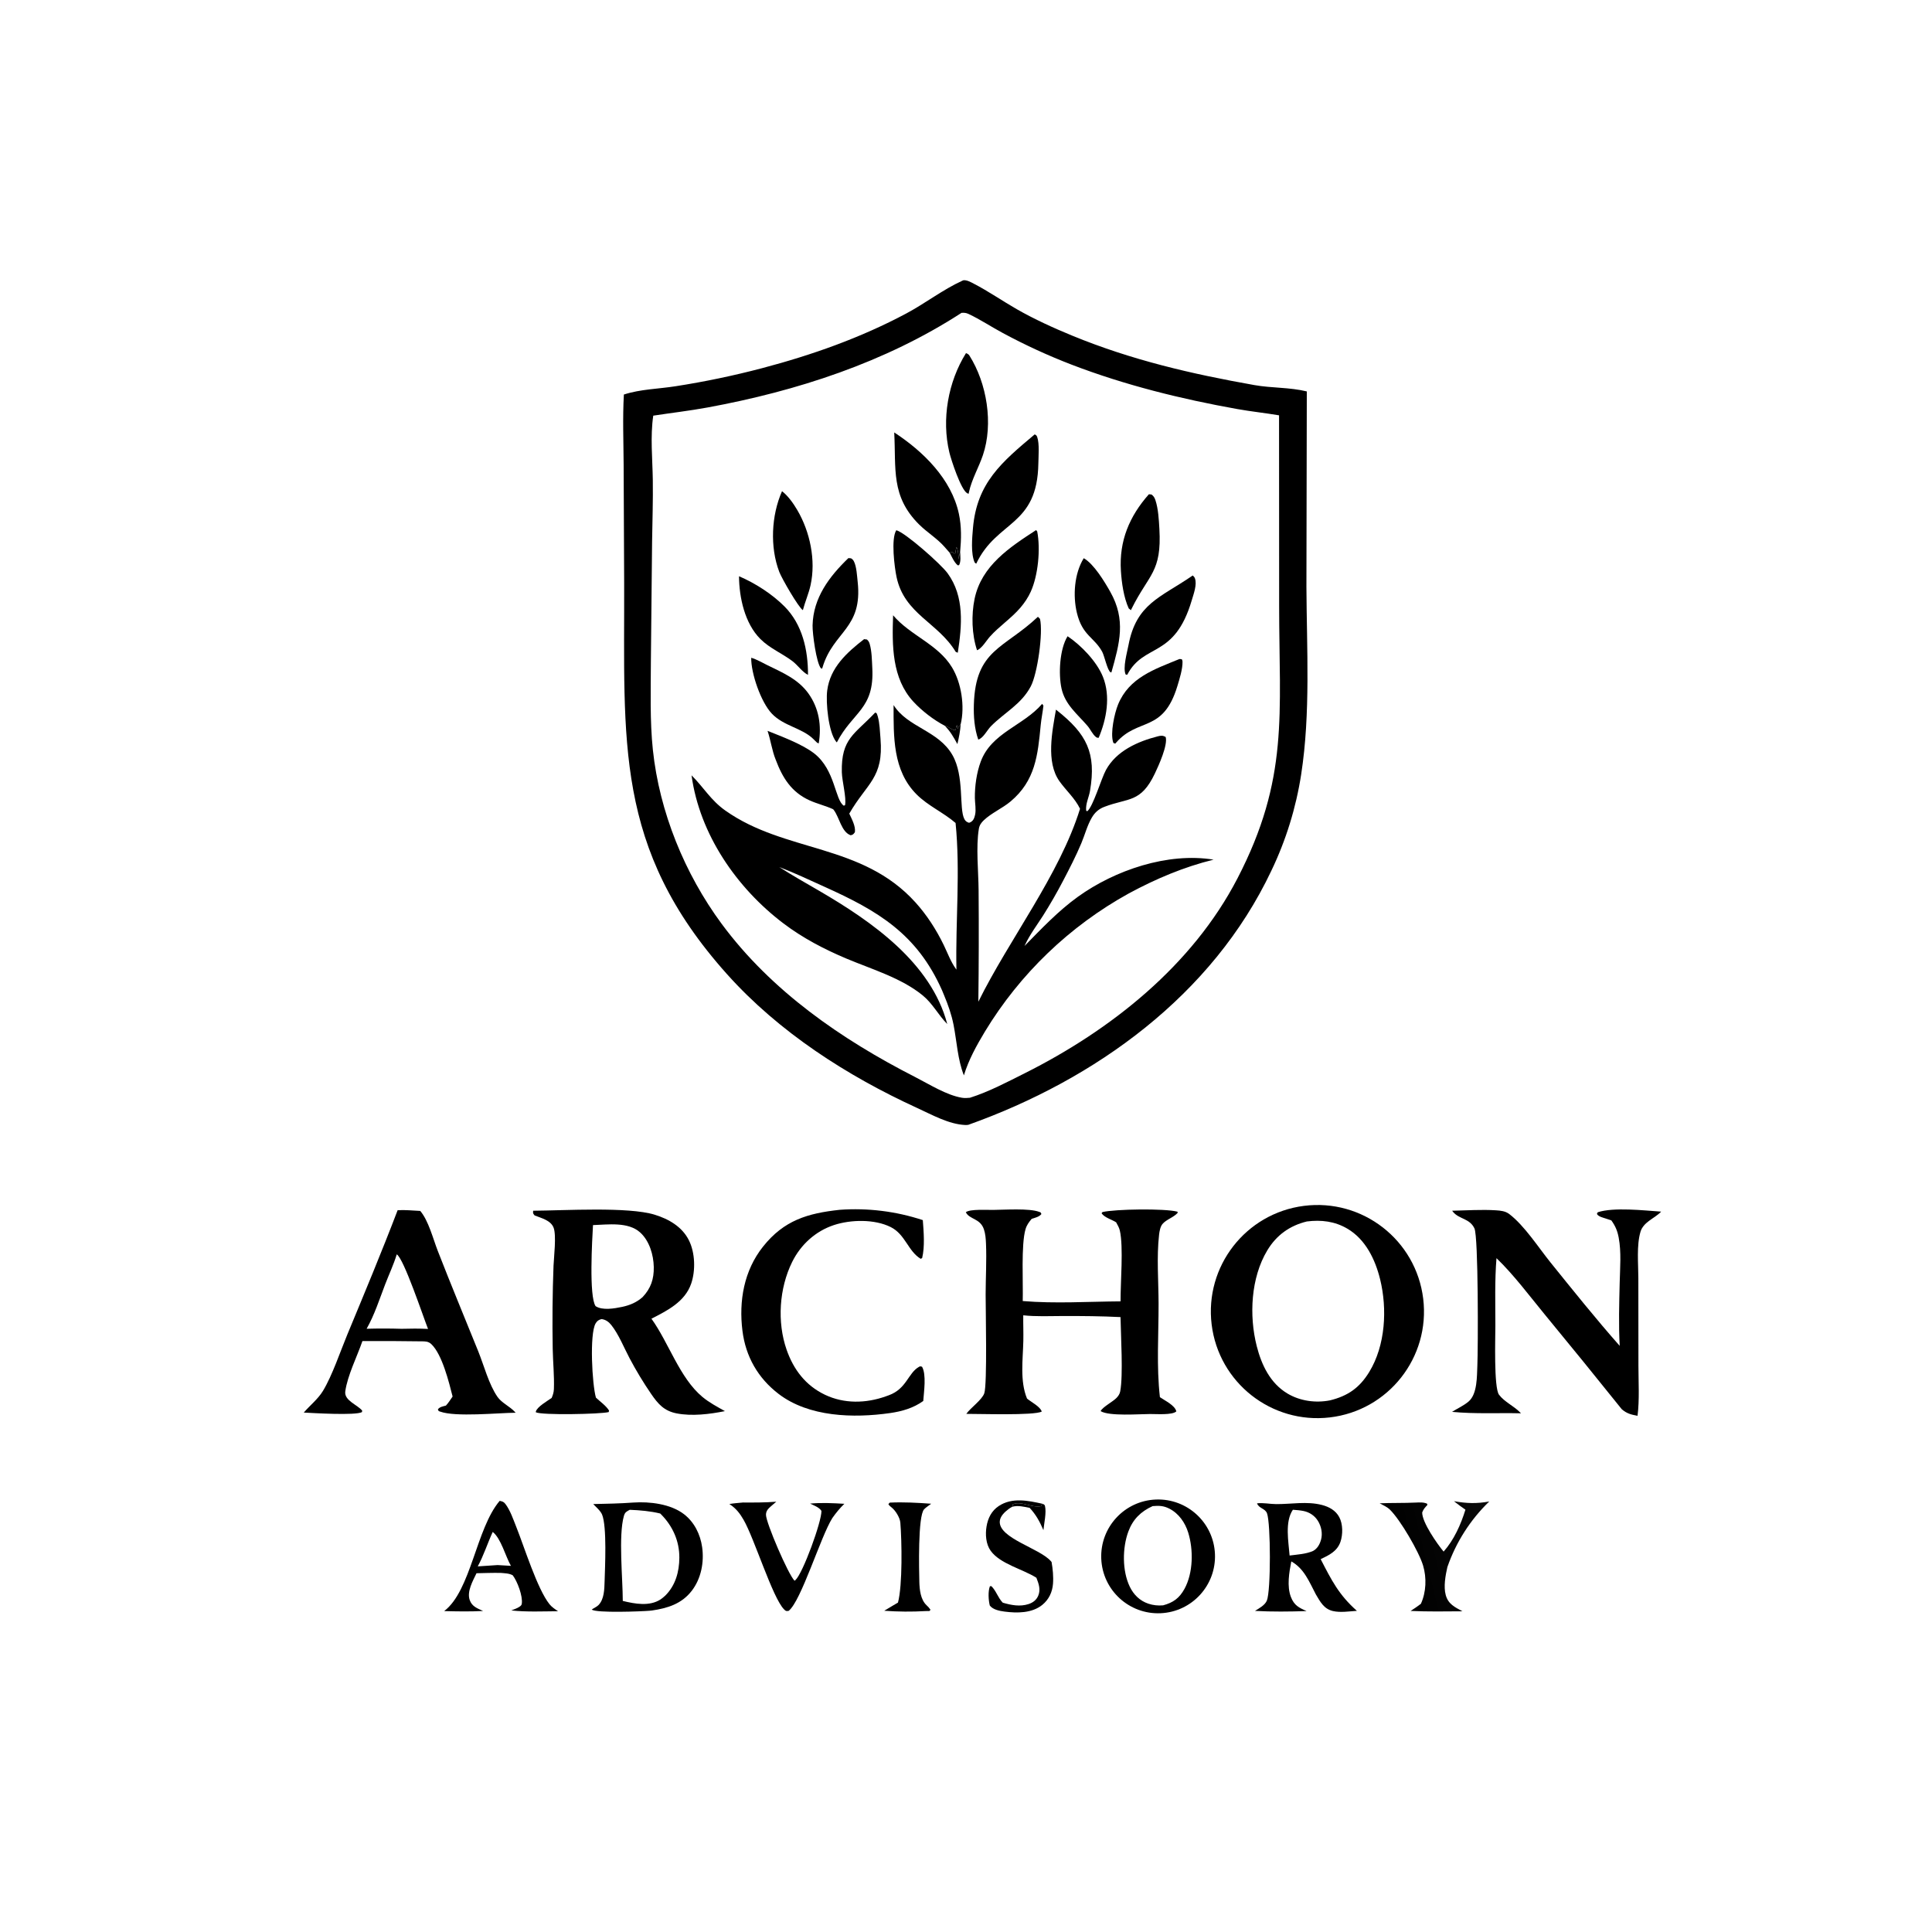 <svg xmlns="http://www.w3.org/2000/svg" xmlns:xlink="http://www.w3.org/1999/xlink" width="500" height="500" viewBox="0 0 500 500"><path d="M249.312 72.534C250.211 72.423 251.217 73.003 251.994 73.404C255.81 75.377 259.388 77.867 263.118 80.002C267.698 82.624 272.655 84.88 277.532 86.882C292.887 93.189 308.352 96.775 324.633 99.659C329.153 100.46 333.749 100.209 338.2 101.3L338.101 151.87C338.177 167.924 339.195 184.501 336.747 200.397C335.411 209.053 332.806 217.465 329.015 225.36C313.769 257.568 283.501 279.373 250.588 291.106C250.303 291.136 250.038 291.159 249.751 291.145C245.522 290.939 241.241 288.522 237.45 286.787C219.235 278.45 201.585 267.119 188.137 252.098C158.842 219.376 161.666 191.767 161.532 150.765L161.396 120.232C161.364 114.169 161.119 108.165 161.457 102.104C165.77 100.705 170.405 100.661 174.855 99.957C182.386 98.784 189.851 97.224 197.221 95.284C210.147 91.876 222.73 87.427 234.546 81.126C239.441 78.516 244.018 74.941 249.032 72.657C249.125 72.615 249.219 72.575 249.312 72.534ZM169.063 107.57C168.26 112.963 168.867 118.754 168.945 124.199C169.023 129.537 168.837 134.901 168.759 140.24L168.448 171.089C168.427 178.638 168.171 186.557 168.962 194.056C170.654 210.106 177.196 226.138 186.761 239.082C199.609 256.467 217.802 269.026 236.852 278.742C240.502 280.603 244.912 283.419 248.938 284.095C249.629 284.211 250.315 284.165 251.009 284.102C255.911 282.551 260.593 280.067 265.18 277.769C287.52 266.573 308.557 249.875 320.235 227.361C333.644 201.512 331.053 184.786 331.041 156.883L331.017 107.485C327.417 106.879 323.787 106.502 320.193 105.859C305.681 103.264 291.129 99.669 277.352 94.38C271.243 92.028 265.289 89.291 259.528 86.183C256.572 84.603 253.674 82.664 250.649 81.248C250.013 80.951 249.537 80.924 248.844 80.964C229.088 93.788 206.211 101.206 183.163 105.448C178.48 106.31 173.766 106.851 169.063 107.57Z"></path><path d="M269.708 182.162L270.036 182.624C269.86 184.294 269.5 185.937 269.339 187.609C268.583 195.469 267.945 202.048 261.526 207.423C259.391 209.21 256.585 210.395 254.601 212.287C253.932 212.924 253.484 213.565 253.329 214.49C252.544 219.196 253.223 225.52 253.261 230.377C253.338 239.999 253.317 249.621 253.196 259.243C261.231 242.984 274.19 226.447 279.511 209.316C278.227 206.623 275.889 204.58 274.178 202.173C270.642 197.196 272.324 189.215 273.282 183.655L273.559 183.871C281.222 189.957 283.766 194.849 282.096 204.663C281.804 206.38 280.912 208.016 281.096 209.777L281.363 209.964C282.886 208.804 284.996 201.494 286.238 199.238C288.934 194.34 294.409 191.898 299.637 190.562C300.452 190.354 300.948 190.31 301.675 190.739C302.273 192.827 299.842 198.162 298.869 200.203C295.22 207.855 292.029 206.423 285.803 208.809C284.356 209.364 283.367 210.24 282.58 211.569C281.379 213.596 280.752 216.082 279.837 218.257C278.455 221.542 276.806 224.742 275.154 227.899C273.548 230.976 271.818 233.987 269.968 236.923C268.387 239.394 266.563 241.804 265.312 244.463L265.149 244.816C269.542 240.346 273.847 235.767 278.952 232.09C288.532 225.191 302.222 220.537 314.075 222.477C306.381 224.365 299.105 227.455 292.137 231.214C276.809 239.677 263.967 252.01 254.89 266.983C252.731 270.574 250.674 274.285 249.454 278.309C247.823 274.153 247.637 269.605 246.784 265.251C246.258 262.562 245.374 260.079 244.323 257.555C244.156 257.111 243.97 256.678 243.778 256.245C237.299 241.684 227.217 235.722 213.378 229.496C209.505 227.754 205.641 225.909 201.674 224.39C205.046 226.57 208.535 228.519 212.002 230.539C225.526 238.421 240.951 249.088 245.149 265.021C242.837 262.69 241.384 259.724 238.799 257.612C233.259 253.086 225.671 250.859 219.152 248.124C213.367 245.697 207.758 242.77 202.747 238.973C190.635 229.797 181.053 215.887 178.971 200.652C182.117 203.776 183.935 207.098 187.72 209.773C203.234 220.739 223.028 218.189 236.91 233.53C239.852 236.781 242.301 240.58 244.214 244.52C245.208 246.567 246.039 248.876 247.368 250.725C247.418 250.795 247.471 250.864 247.523 250.933C247.272 238.295 248.559 225.607 247.303 212.985C244.13 210.248 240.181 208.567 237.202 205.579C231.014 199.372 231.259 190.624 231.258 182.468C234.895 188.28 242.837 189.006 246.497 195.418C249.635 200.913 248.134 209.193 249.579 211.98C249.855 212.512 250.221 212.765 250.787 212.938C251.802 212.636 252.134 211.852 252.353 210.863C252.649 209.525 252.31 207.876 252.294 206.503C252.259 203.442 252.742 199.992 253.81 197.114C256.593 189.607 264.788 187.871 269.708 182.162Z"></path><path d="M226.501 184.404L226.875 184.595C226.988 184.867 227.092 185.141 227.172 185.425C227.668 187.189 227.722 189.325 227.873 191.148C228.722 201.376 224.344 202.648 219.793 210.564C220.433 211.972 221.469 213.798 221.246 215.376C220.821 215.925 220.817 215.996 220.153 216.165C217.757 215.338 217.222 211.495 215.78 209.628C215.729 209.563 215.676 209.5 215.624 209.436C213.658 208.518 211.479 208.029 209.489 207.123C204.781 204.981 202.498 201.257 200.739 196.574C199.8 194.282 199.446 191.534 198.643 189.144C202.31 190.618 207.702 192.616 210.766 195.028C216.173 199.284 216.074 207.037 218.374 208.513L218.698 208.375C219.096 206.459 217.916 202.134 217.864 199.828C217.669 191.082 221.194 190.039 226.501 184.404Z"></path><path d="M268.612 159.624L269.149 160.159C270 163.709 268.504 174.361 266.752 177.654C264.267 182.324 259.987 184.368 256.452 187.948C255.482 188.93 254.476 191.017 253.174 191.404C252.17 188.531 251.946 185.395 252.034 182.371C252.452 168.056 259.807 167.93 268.612 159.624Z"></path><path d="M231.133 159.237C235.59 164.488 242.693 166.683 246.359 172.685C248.821 176.715 249.74 182.856 248.622 187.429C248.549 187.523 248.474 187.615 248.402 187.71C248.177 188.007 247.994 188.295 247.81 188.618L247.667 187.659C247.385 188.016 247.399 188.537 247.33 188.984C246.344 188.96 245.507 188.05 244.489 187.812C241.642 186.332 238.56 183.95 236.385 181.597C230.785 175.538 230.864 166.992 231.133 159.237Z"></path><path d="M231.425 111.916C238.902 116.801 246.233 123.953 248.16 132.98C248.86 136.255 248.785 139.524 248.482 142.838C248.278 143.474 248.201 144.109 248.101 144.766C248.026 143.809 248.013 142.372 247.534 141.556L247.363 142.296L247.852 142.235L247.383 142.158L247.262 143.114L247.004 143.277L246.358 142.836L245.772 143.042L244.387 141.469C242.474 139.306 239.918 137.775 237.864 135.736C230.511 128.436 231.926 121.379 231.425 111.916Z"></path><path d="M231.965 137.219C234.313 137.85 243.493 145.969 245.234 148.355C249.657 154.417 248.956 161.921 247.874 168.925L247.341 168.7C242.724 161.07 234.062 158.929 232.029 149.347C231.493 146.819 230.547 139.418 231.965 137.219Z"></path><path d="M267.778 112.421C268.156 112.605 268.286 112.694 268.432 113.116C269.034 114.85 268.754 118.007 268.727 119.877C268.486 136.345 257.993 134.584 252.642 145.891L252.252 145.598C251.201 143.237 251.587 139.248 251.8 136.717C252.788 124.948 259.284 119.565 267.778 112.421Z"></path><path d="M268.141 137.187L268.43 137.539C269.315 142.097 268.677 148.89 266.759 153.124C266.08 154.625 265.142 156.025 264.072 157.275C261.706 160.036 258.612 162.058 256.194 164.751C255.251 165.801 254.121 167.803 252.858 168.282C251.496 164.233 251.355 159.126 252.225 154.962C254.016 146.398 261.282 141.646 268.141 137.187Z"></path><path d="M249.998 91.389C250.343 91.51 250.671 91.689 250.867 91.996C255.425 99.185 257.12 109.676 254.377 117.787C253.285 121.016 251.48 124.046 250.759 127.386L250.674 127.794C250.557 127.747 250.434 127.713 250.322 127.655C248.692 126.804 246.138 118.955 245.693 117.086C243.651 108.504 245.352 98.844 249.998 91.389Z"></path><path d="M191.258 149.135C195.413 150.899 199.828 153.739 203.023 156.948C207.667 161.611 209.129 168.22 209.11 174.653C207.665 173.956 206.444 172.136 205.123 171.134C202.401 169.067 199.247 167.833 196.777 165.366C192.755 161.349 191.289 154.643 191.258 149.135Z"></path><path d="M202.386 127.124C203.944 128.318 205.326 130.286 206.322 131.976C209.637 137.603 211.196 145.016 209.768 151.465C209.287 153.638 208.35 155.737 207.783 157.909C206.654 157.212 202.34 149.749 201.673 147.999C199.224 141.57 199.615 133.381 202.386 127.124Z"></path><path d="M308.679 148.931C308.936 149.157 309.13 149.355 309.251 149.688C309.834 151.289 308.902 153.739 308.438 155.316C303.947 170.574 296.107 166.289 291.73 174.619L291.333 174.579C290.521 172.915 291.701 168.818 292.047 166.978C294.068 156.235 300.295 154.673 308.419 149.111L308.679 148.931Z"></path><path d="M280.473 144.46C283.098 145.955 285.841 150.508 287.332 153.146C291.447 160.425 289.774 166.421 287.626 174.032C287.551 174.013 287.47 174.011 287.401 173.975C286.611 173.565 285.809 169.697 285.246 168.672C283.152 164.864 280.134 164.525 278.704 158.627C277.621 154.16 278.027 148.432 280.473 144.46Z"></path><path d="M297.333 127.911L298.007 127.979C298.581 128.392 298.815 128.818 299.033 129.476C299.764 131.685 299.914 134.537 300.047 136.869C300.692 148.132 297.312 148.544 292.845 157.563L292.674 157.914L292.111 157.456C290.817 154.62 290.281 150.811 290.088 147.715C289.607 139.996 292.273 133.629 297.333 127.911Z"></path><path d="M276.288 164.656C279.783 166.995 283.854 171.208 285.442 175.171C287.461 180.207 286.378 186.104 284.332 190.948C283.945 190.902 283.933 190.959 283.656 190.755C282.774 190.106 282.199 188.737 281.47 187.886C278.812 184.784 275.649 182.389 274.721 178.184C273.893 174.431 274.227 167.982 276.288 164.656Z"></path><path d="M305.24 170.554C305.435 170.537 305.669 170.598 305.863 170.626C305.96 170.847 306.028 170.957 306.035 171.225C306.083 173.118 305.254 175.749 304.704 177.561C301 189.755 294.594 185.606 288.858 192.188C288.784 192.272 288.712 192.359 288.64 192.444L288.183 192.307C288.147 192.225 288.102 192.146 288.075 192.061C287.318 189.72 288.418 184.62 289.349 182.344C292.21 175.344 298.771 173.216 305.24 170.554Z"></path><path d="M223.625 165.414L224.356 165.502C224.752 165.848 224.932 166.151 225.076 166.648C225.634 168.567 225.646 170.899 225.75 172.883C226.313 183.552 220.724 184.134 216.572 192.131C216.509 192.067 216.44 192.009 216.384 191.939C214.409 189.475 213.675 181.827 214.084 178.683C214.854 172.761 219.154 168.881 223.625 165.414Z"></path><path d="M219.57 144.432L220.251 144.494C220.642 144.744 220.808 144.912 221.019 145.34C221.688 146.695 221.794 149.026 221.96 150.528C223.311 162.725 215.672 163.349 212.873 172.707L212.78 173.027L212.459 172.964C211.255 171.547 210.246 163.923 210.293 161.852C210.455 154.701 214.622 149.199 219.57 144.432Z"></path><path d="M194.414 170.231C195.825 170.633 197.256 171.492 198.584 172.141C202.539 174.072 206.552 175.763 209.205 179.454C211.955 183.279 212.66 187.812 211.884 192.389C211.461 192.218 211.561 192.31 211.284 192.042C211.02 191.786 210.76 191.522 210.497 191.264C207.572 188.39 202.804 187.919 199.733 184.669C196.915 181.686 194.345 174.236 194.414 170.231Z"></path><path d="M244.489 187.812C245.507 188.05 246.344 188.96 247.33 188.984C247.399 188.537 247.385 188.016 247.667 187.659L247.81 188.618C247.994 188.295 248.177 188.007 248.402 187.71C248.474 187.615 248.549 187.523 248.622 187.429C248.512 189.207 248.178 190.84 247.769 192.571C246.797 190.793 245.942 189.251 244.489 187.812Z"></path><path d="M245.772 143.042L246.358 142.836L247.004 143.277L247.262 143.114L247.383 142.158L247.852 142.235L247.363 142.296L247.534 141.556C248.013 142.372 248.026 143.809 248.101 144.766C248.201 144.109 248.278 143.474 248.482 142.838C248.523 143.949 248.727 145.242 248.215 146.258L247.838 146.294C246.892 145.442 246.365 144.155 245.772 143.042Z"></path><path d="M337.441 312.079C352.613 310.135 366.469 320.909 368.323 336.092C370.177 351.275 359.321 365.066 344.128 366.83C329.061 368.579 315.41 357.834 313.572 342.778C311.733 327.722 322.397 314.008 337.441 312.079ZM344.189 362.413C348.838 361.277 351.859 359.15 354.359 355.064C358.563 348.191 359.056 338.747 357.172 331.074C355.914 325.953 353.407 320.75 348.708 317.984C345.43 316.055 341.943 315.651 338.209 316.114C333.764 317.204 330.345 319.649 327.97 323.602C323.707 330.698 323.236 340.476 325.235 348.351C326.473 353.227 328.716 357.96 333.179 360.634C336.44 362.588 340.487 363.141 344.189 362.413Z"></path><path d="M137.986 313.336C146.043 313.284 162.556 312.252 169.422 314.362C173.076 315.485 176.544 317.471 178.306 321.022C179.9 324.236 180.041 328.836 178.87 332.22C177.247 336.908 172.714 339.176 168.592 341.278C173.074 347.486 175.871 356.59 181.778 361.516C183.538 362.984 185.623 364.076 187.609 365.199C183.677 365.988 179.076 366.562 175.1 365.781C171.877 365.148 170.308 363.358 168.545 360.79C166.5 357.809 164.628 354.713 162.938 351.518C161.475 348.756 160.125 345.335 158.203 342.916C157.545 342.089 156.736 341.505 155.675 341.377C154.945 341.567 154.532 341.833 154.142 342.501C152.528 345.268 153.247 358.372 154.227 361.711C155.354 362.782 156.798 363.745 157.623 365.051L157.528 365.445C155.415 365.991 140.18 366.294 138.66 365.489C138.669 365.42 138.667 365.349 138.686 365.282C139.025 364.073 141.713 362.533 142.77 361.783C143.089 361.024 143.317 360.336 143.348 359.507C143.474 356.068 143.108 352.57 143.043 349.127C142.913 341.938 142.982 334.747 143.252 327.561C143.35 325.3 144.021 319.737 143.281 317.753C142.553 315.801 140.087 315.25 138.36 314.555C137.916 314.002 137.92 314.041 137.986 313.336ZM166.297 335.698C168.42 333.458 169.258 331.026 169.198 327.91C169.137 324.744 168.059 321.114 165.659 318.948C162.564 316.157 157.324 316.922 153.467 317.055C153.263 320.658 152.386 335.477 154.14 338.033C155.928 339.197 159.039 338.636 161.046 338.212C163.019 337.795 164.783 337.04 166.297 335.698Z"></path><path d="M288.85 316.327C287.695 315.59 285.875 315.136 285.083 313.996L285.315 313.681C288.584 312.903 301.407 312.706 304.729 313.584L304.788 313.879C303.703 315.092 301.875 315.569 300.863 316.755C300.275 317.444 300.067 318.669 299.969 319.535C299.306 325.345 299.831 331.605 299.84 337.453C299.851 345.453 299.278 353.624 300.183 361.584C301.495 362.505 304.034 363.656 304.435 365.262C303.404 366.282 299.099 365.922 297.62 365.946C294.878 365.952 287.063 366.568 284.844 365.201C285.291 364.169 288.053 362.732 288.959 361.772C289.441 361.261 289.784 360.768 289.915 360.066C290.699 355.859 290.071 345.715 289.991 340.863C285.018 340.61 280.068 340.573 275.089 340.584C271.684 340.591 268.205 340.767 264.817 340.4C264.785 342.608 264.885 344.816 264.837 347.024C264.733 351.859 263.91 357.395 265.792 361.951C266.78 362.79 269.291 364.077 269.597 365.314C267.616 366.375 253.369 365.89 250.074 365.909C251.239 364.288 254.119 362.303 254.728 360.595C255.528 358.353 255.073 338.41 255.082 334.997C255.094 330.63 255.358 326.2 255.174 321.84C255.121 320.604 255.033 319.31 254.63 318.133C253.645 315.251 250.883 315.624 249.956 313.727C251.008 312.851 255.558 313.161 257.058 313.124C260.027 313.094 266.355 312.661 268.929 313.624C269.441 313.816 269.263 313.687 269.515 314.197C268.932 314.942 267.863 315.147 266.996 315.44C266.278 316.293 265.721 317.04 265.403 318.122C264.232 322.101 264.814 332.063 264.682 336.707C273.092 337.413 281.573 336.847 290.002 336.789C289.961 331.955 290.789 322.695 289.812 318.463C289.638 317.709 289.22 317 288.85 316.327Z"></path><path d="M417.009 315.832L415.631 315.374C414.876 315.12 413.64 314.875 413.28 314.152L413.488 313.733C417.6 312.375 425.477 313.261 429.907 313.57C428.949 314.558 427.807 315.173 426.724 315.994C425.78 316.709 424.917 317.58 424.568 318.744C423.504 322.297 424.002 327.106 424.003 330.804L424.025 353.478C424.029 357.719 424.32 362.198 423.795 366.406C422.113 366.097 421.038 365.839 419.715 364.709C413.111 356.471 406.451 348.278 399.736 340.131C395.733 335.263 391.822 329.982 387.291 325.61C386.821 331.362 386.998 337.254 387.001 343.023C387.002 346.004 386.57 359.142 387.948 360.96C389.369 362.835 391.738 363.835 393.399 365.527C393.474 365.604 393.547 365.683 393.621 365.76C387.602 365.621 381.832 365.964 375.788 365.389C377.191 364.5 378.801 363.79 380.069 362.712C382.359 360.764 382.214 356.175 382.339 353.41C382.533 349.142 382.622 320.071 381.58 317.9C380.319 315.27 377.655 315.572 376.058 313.647C375.974 313.545 375.896 313.439 375.816 313.335C379.545 313.256 383.414 312.992 387.135 313.224C388.348 313.3 389.593 313.427 390.588 314.186C394.537 317.197 398.118 322.812 401.274 326.724C407.119 333.971 413.017 341.341 419.179 348.309C418.878 342.864 419.045 337.364 419.175 331.914C419.267 328.096 419.624 324.055 418.916 320.288C418.588 318.54 418.053 317.279 417.009 315.832Z"></path><path d="M102.908 313.202C104.825 313.079 106.836 313.299 108.757 313.386C110.897 315.881 112.086 320.623 113.293 323.724C116.681 332.43 120.276 341.067 123.774 349.73C125.27 353.433 126.494 358.246 128.746 361.505C129.827 363.068 131.909 363.949 133.24 365.388C133.31 365.463 133.377 365.54 133.446 365.616C128.863 365.65 117.957 366.777 113.936 365.328C113.396 365.133 113.583 365.272 113.322 364.743C113.808 364.077 114.654 363.976 115.408 363.762C116.064 363.035 116.589 362.227 117.133 361.416C116.204 357.743 114.427 350.511 111.63 347.862C110.833 347.107 109.997 347.138 108.969 347.136C103.911 347.06 98.853 347.039 93.794 347.072C92.415 351.079 89.927 355.961 89.356 360.1C89.032 362.45 92.491 363.544 93.731 365.06L93.677 365.454C91.97 366.375 80.954 365.688 78.614 365.571C80.231 363.7 82.305 362.073 83.588 359.953C85.984 355.996 88.058 349.793 89.876 345.406C94.307 334.719 98.783 324.011 102.908 313.202ZM94.881 343.884C97.899 343.796 100.919 343.8 103.937 343.894C106.229 343.831 108.484 343.805 110.775 343.929C109.581 340.942 104.524 325.723 102.68 324.624C101.873 327.293 100.666 329.815 99.67 332.416C98.193 336.271 96.923 340.279 94.881 343.884Z"></path><path d="M217.295 313.1C224.576 312.571 231.89 313.477 238.823 315.764C239.055 318.805 239.374 322.611 238.653 325.573L238.281 325.784C234.969 323.771 234.317 319.475 230.527 317.57C226.353 315.471 220.161 315.607 215.8 317.053C211.025 318.635 207.215 322.128 205 326.616C201.65 333.404 201.079 342.142 203.568 349.291C205.365 354.45 208.503 358.572 213.49 360.956C218.448 363.327 224.067 363.207 229.19 361.394L230.019 361.095C234.624 359.434 234.999 355.35 237.822 353.743C238.203 353.526 238.224 353.616 238.62 353.706C239.797 355.741 239.098 360.25 238.939 362.574C236.388 364.405 233.46 365.253 230.383 365.696C220.96 367.05 209.324 366.756 201.469 360.717C196.146 356.624 192.982 351.075 192.147 344.43C191.174 336.689 192.541 328.819 197.473 322.621C202.881 315.825 208.972 314.002 217.295 313.1Z"></path><path d="M299.153 388.077C307.261 387.766 314.093 394.073 314.43 402.18C314.767 410.287 308.482 417.139 300.376 417.502C292.233 417.866 285.343 411.547 285.005 403.403C284.667 395.259 291.008 388.389 299.153 388.077ZM301.015 415.459C303.615 414.753 305.22 413.616 306.552 411.179C308.81 407.046 308.88 401.059 307.508 396.635C306.708 394.056 305.067 391.68 302.62 390.432C301.125 389.669 299.936 389.642 298.304 389.779C295.266 391.157 293.187 393.187 292.009 396.375C290.452 400.59 290.407 406.548 292.387 410.64C293.387 412.705 294.979 414.282 297.171 415.024C298.419 415.447 299.708 415.576 301.015 415.459Z"></path><path d="M163.91 388.858C168.133 388.564 173.576 389.217 177.015 391.87C179.703 393.943 181.246 397.09 181.714 400.403C182.265 404.304 181.454 408.56 179.012 411.716C176.403 415.086 172.752 416.209 168.735 416.794C168.52 416.819 168.305 416.841 168.089 416.86C166.196 417.031 154.29 417.5 153.147 416.555C153.691 416.139 154.431 415.867 154.898 415.385C156.362 413.877 156.41 411.317 156.467 409.346C156.572 405.657 157.103 395.092 155.817 391.967C155.423 391.007 154.247 390.007 153.531 389.251C156.994 389.172 160.455 389.115 163.91 388.858ZM161.174 414.317C164.297 415.077 168.071 415.797 170.969 413.919C171.373 413.657 171.735 413.328 172.093 413.009L172.189 412.924C174.823 410.298 175.794 406.767 175.813 403.127C175.837 398.84 174.11 394.977 171.112 391.94C171.029 391.856 170.945 391.775 170.862 391.693C168.241 391.06 165.664 390.849 162.977 390.736C162.154 391.178 161.743 391.355 161.468 392.314C160.014 397.384 161.178 408.61 161.174 414.317Z"></path><path d="M325.319 389.063C326.902 388.868 328.615 389.247 330.221 389.261C334.188 389.297 338.203 388.47 342.122 389.485C343.984 389.968 345.687 390.905 346.611 392.655C347.563 394.457 347.556 397.152 346.9 399.048C346.06 401.477 343.949 402.478 341.789 403.509C344.609 408.982 346.498 412.754 351.167 416.886C349.207 417.01 346.875 417.382 344.962 416.937C342.611 416.391 341.667 414.52 340.533 412.611C338.821 409.362 337.522 405.954 334.189 404.094C333.63 406.938 333.012 410.523 334.087 413.303C334.923 415.465 336.153 416.07 338.145 416.948C333.682 417.086 329.251 417.144 324.791 416.899C325.857 416.223 327.34 415.455 327.856 414.242C328.927 411.725 328.871 394.191 327.898 391.632C327.416 390.363 325.783 390.382 325.319 389.063ZM333.749 402.568C335.723 402.31 338.002 402.195 339.829 401.381C340.937 400.786 341.562 399.652 341.888 398.457C342.33 396.835 341.953 395.01 341.072 393.596C340.241 392.262 338.914 391.371 337.384 391.052C336.468 390.861 335.525 390.795 334.594 390.725C332.472 393.867 333.467 398.963 333.749 402.568Z"></path><path d="M129.314 388.421C129.984 388.564 130.342 388.636 130.777 389.199C132.047 390.849 132.83 393.213 133.6 395.133C135.69 400.35 139.03 411.187 142.208 415.168C142.805 415.916 143.639 416.452 144.423 416.985C140.418 417.014 136.309 417.208 132.325 416.781C132.954 416.514 133.815 416.251 134.373 415.868C134.723 415.629 134.98 415.464 135.041 415.036C135.325 413.052 133.898 409.259 132.696 407.685C131.768 407.168 130.699 407.171 129.66 407.071C127.554 407.019 125.428 407.116 123.32 407.151C122.381 409.122 120.782 411.878 121.565 414.099C122.154 415.768 123.545 416.249 125.03 416.919C121.677 417.096 118.307 417.035 114.953 416.948C121.917 411.635 123.223 395.579 129.314 388.421ZM123.64 405.38L128.78 405.038L132.229 405.24C130.831 402.812 129.664 398.137 127.517 396.466C126.155 399.417 125.201 402.515 123.64 405.38Z"></path><defs><linearGradient id="gradient_0" gradientUnits="userSpaceOnUse" x1="384.396" y1="398.771" x2="362.754" y2="404.067"><stop offset="0" stop-color="black" stop-opacity="0.965"></stop><stop offset="1" stop-color="black"></stop></linearGradient></defs><path fill="url(#gradient_0)" d="M376.282 388.509C379.641 389.084 382.038 389.181 385.417 388.585C380.521 393.313 376.808 399.128 374.579 405.559C374.083 407.744 373.556 410.625 374.16 412.814C374.808 415.161 376.519 415.926 378.491 417.004C374.006 417.035 369.545 417.111 365.062 416.908C365.987 416.336 366.854 415.722 367.722 415.068C369.1 412.064 369.236 408.346 368.301 405.187C367.237 401.596 362.392 393.317 359.71 390.695C358.995 389.996 357.931 389.519 357.05 389.055C360.167 388.918 363.291 389.013 366.415 388.862C367.397 388.821 368.42 388.745 369.331 389.154L369.409 389.483C368.802 390.121 368.371 390.591 368.063 391.423C368.028 393.977 371.953 399.571 373.606 401.553C376.29 398.523 378.075 394.527 379.25 390.702C378.217 390.019 377.253 389.275 376.282 388.509Z"></path><path d="M192.295 388.846C195.176 388.864 198.026 388.869 200.901 388.642C200.437 389.024 199.98 389.414 199.53 389.813C198.812 390.457 198.224 391.012 198.237 392.053C198.264 394.154 204.009 407.516 205.632 409.094C205.707 409.039 205.787 408.992 205.855 408.929C207.789 407.159 212.647 393.81 212.59 391.021C211.999 390.07 210.628 389.611 209.658 389.128C212.586 388.856 215.589 389.009 218.521 389.181C217.331 390.329 216.363 391.522 215.411 392.867C212.367 397.693 207.335 414.385 204.094 416.895C203.431 416.97 203.386 416.985 202.883 416.471C199.922 413.438 195.225 398.152 192.437 393.324C191.524 391.743 190.554 390.457 189.027 389.422C188.937 389.36 188.845 389.301 188.754 389.241C189.919 389.036 191.117 388.961 192.295 388.846Z"></path><path d="M268.216 408.318C264.712 406.082 258.828 404.76 256.37 401.319C255.133 399.588 254.977 397.087 255.314 395.055C255.673 392.899 256.61 390.996 258.471 389.761C261.924 387.47 266.05 388.352 269.792 389.175L269.409 389.801C266.991 390.29 264.367 388.373 262.152 389.288L261.959 389.951C261.587 390.151 261.29 390.339 260.954 390.593C259.976 391.335 258.784 392.464 258.736 393.788C258.58 398.124 269.003 400.677 271.927 403.989C272.001 404.072 272.073 404.157 272.146 404.241C272.464 406.035 272.656 408.058 272.516 409.878C272.349 412.04 271.448 413.957 269.751 415.339C267.089 417.506 263.233 417.506 259.983 417.079C258.698 416.91 256.977 416.594 256.156 415.504C255.812 414.129 255.67 411.854 256.187 410.518L256.568 410.492C257.833 411.727 258.247 413.473 259.513 414.772C261.683 415.412 263.982 415.859 266.198 415.131C267.322 414.761 268.225 414.078 268.692 412.97C269.373 411.353 268.81 409.844 268.216 408.318Z"></path><path d="M230.272 388.875C233.869 388.704 237.405 388.909 240.991 389.165C240.415 389.623 239.667 390.068 239.166 390.593C237.51 392.327 237.852 406.452 237.925 409.382C237.975 411.417 238.243 413.993 239.805 415.449C240.217 415.833 240.502 416.139 240.812 416.609L240.554 416.924L239.561 416.944C235.99 417.15 232.409 417.123 228.841 416.864C230.008 416.136 231.21 415.454 232.394 414.751C233.6 410.242 233.395 398.764 233.006 394.062C232.897 392.752 231.755 390.913 230.732 390.116C230.375 389.838 230.15 389.662 229.913 389.261L230.272 388.875Z"></path><path d="M269.792 389.175C270.129 389.357 270.341 389.348 270.441 389.753C270.855 391.432 270.208 394.257 270.035 396.003C269.071 393.772 268.136 392.029 266.475 390.232C265.002 389.938 263.447 389.538 261.959 389.951L262.152 389.288C264.367 388.373 266.991 390.29 269.409 389.801L269.792 389.175Z"></path></svg>